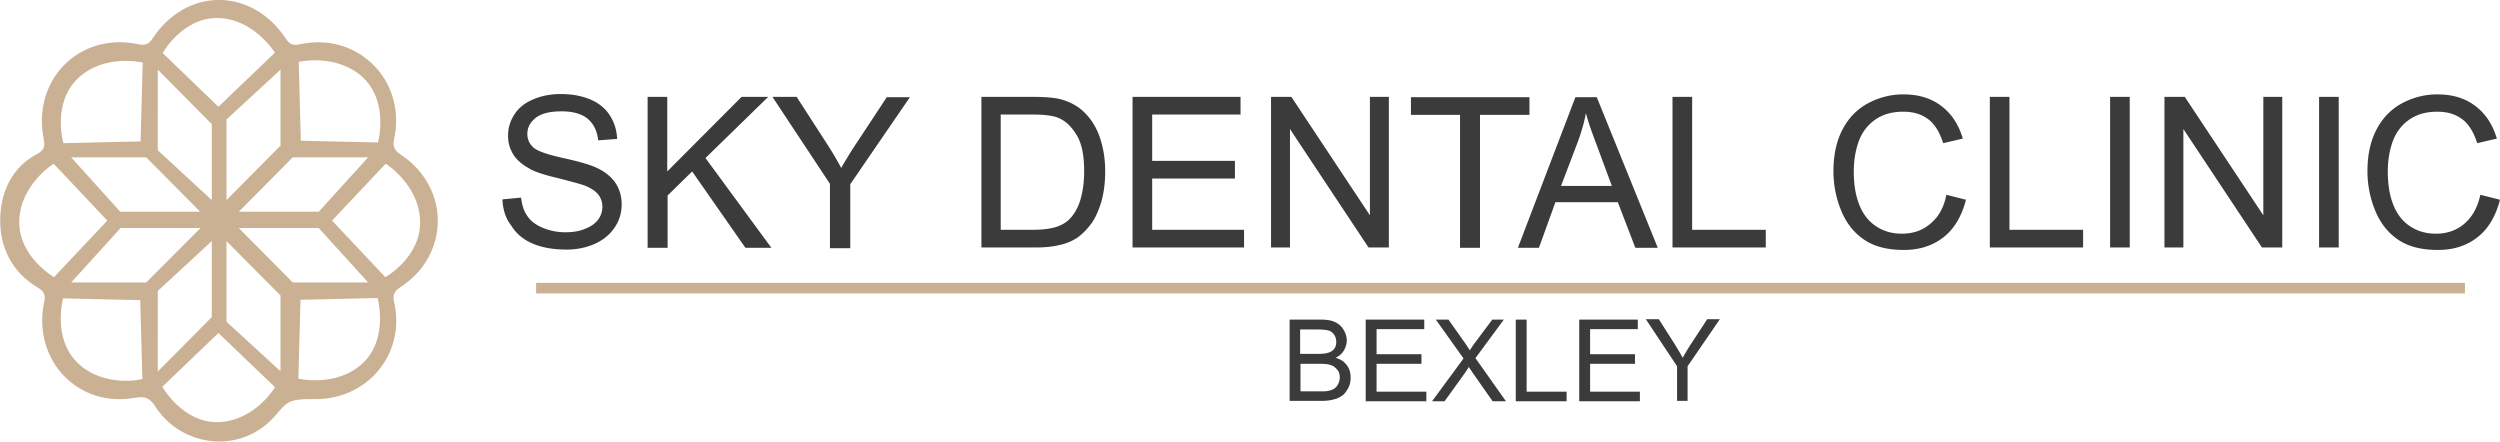 <?xml version="1.0" encoding="UTF-8"?>
<svg xmlns="http://www.w3.org/2000/svg" width="402" height="71" viewBox="0 0 402 71" fill="none">
  <g clip-path="url(#51cbs6vlka)">
    <path d="M64.5 24.898c-1.015-.682-1.41-1.25-1.128-2.558 2.03-9.38-5.807-17.224-15.11-15.234-1.071.227-1.635.113-2.312-.91-5.469-8.242-15.956-8.3-21.425 0-.62.967-1.24 1.137-2.311.91-9.472-1.99-17.14 5.741-15.167 15.348.282 1.307-.17 1.819-1.128 2.33C2.085 26.832.281 30.527.056 34.563c-.282 4.889 1.691 9.152 6.145 11.767 1.184.682 1.072 1.478.846 2.501-1.748 9.21 5.582 16.826 14.715 15.121 1.636-.284 2.369.114 3.214 1.421 4.342 6.708 13.87 7.618 19.17 1.592 2.03-2.274 2.03-2.842 6.371-2.785 8.514.113 14.49-7.106 12.968-15.065-.226-1.08-.564-1.99.846-2.899 8.006-5.173 8.118-15.973.169-21.317zM58.354 12.45c4.229 3.98 2.425 10.46 2.425 10.46l-12.404-.284-.339-12.677c-.056 0 6.09-1.421 10.318 2.501zM47.078 25.296H59.2l-7.95 8.754H38.395l8.683-8.754zm-1.917-1.933-8.74 8.812V19.214l8.684-8.015v12.164h.056zM35.125 2.9c5.75.17 9.077 5.571 9.077 5.571l-9.077 8.697-8.965-8.64s3.214-5.798 8.965-5.628zm-9.754 8.3 8.683 8.754v12.222l-8.683-8.016V11.2zm-1.86 14.097 8.682 8.754H19.338l-7.893-8.754H23.51zM12.571 12.563c4.229-3.98 10.375-2.501 10.375-2.501l-.339 12.676-12.404.284c-.056-.056-1.86-6.48 2.368-10.46zM3.1 35.472c.17-5.799 5.526-9.152 5.526-9.152l8.626 9.152-8.57 9.095c.056 0-5.75-3.24-5.582-9.095zm9.472 22.965c-4.228-3.979-2.424-10.46-2.424-10.46l12.404.285.338 12.676c.057.057-6.089 1.478-10.318-2.5zM23.51 45.42H11.445l7.95-8.755h12.854L23.51 45.42zm1.861 1.364 8.683-8.015V50.99l-8.683 8.755V46.784zm9.754 21.09c-5.751.17-9.021-5.685-9.021-5.685l9.021-8.64 9.077 8.697c.057.057-3.27 5.457-9.077 5.628zm10.036-8.13-8.74-8.015V38.77l8.684 8.754v12.222h.056zm-6.766-23.079H51.25l7.95 8.755H47.078l-8.683-8.755zm19.96 21.715c-4.23 3.98-10.375 2.502-10.375 2.502l.338-12.677 12.404-.284c0 .057 1.804 6.48-2.368 10.46zm3.608-13.813-8.57-9.095 8.626-9.152s5.356 3.353 5.525 9.152c.226 5.855-5.581 9.095-5.581 9.095z" fill="#CBB193"></path>
    <path d="m80.795 32.06 2.988-.283c.17 1.193.451 2.217 1.015 2.956.507.795 1.353 1.42 2.424 1.876a9.372 9.372 0 0 0 3.665.738c1.24 0 2.312-.17 3.214-.568.902-.341 1.635-.853 2.086-1.478a3.425 3.425 0 0 0 .677-2.046c0-.74-.226-1.422-.677-1.99-.451-.568-1.184-1.023-2.142-1.421-.62-.228-2.087-.625-4.285-1.194-2.2-.511-3.778-1.023-4.624-1.535-1.127-.625-2.03-1.364-2.593-2.273-.564-.91-.846-1.876-.846-3.013 0-1.25.338-2.388 1.015-3.411.676-1.08 1.691-1.876 3.044-2.444 1.297-.569 2.82-.853 4.398-.853 1.805 0 3.327.284 4.736.853 1.353.568 2.425 1.42 3.158 2.558.733 1.137 1.127 2.387 1.184 3.808l-3.045.228c-.17-1.535-.733-2.672-1.691-3.468-.959-.796-2.368-1.194-4.173-1.194-1.917 0-3.326.341-4.228 1.08-.902.74-1.297 1.592-1.297 2.558 0 .853.338 1.592.959 2.16.62.569 2.198 1.137 4.792 1.706 2.593.568 4.341 1.08 5.3 1.535 1.41.625 2.424 1.478 3.1 2.444.677 1.023 1.016 2.16 1.016 3.468a6.523 6.523 0 0 1-1.072 3.638c-.733 1.137-1.804 2.046-3.157 2.672-1.353.625-2.932.966-4.623.966-2.2 0-4.003-.341-5.47-.967-1.465-.625-2.65-1.591-3.439-2.899-.902-1.137-1.353-2.614-1.41-4.206zM104.137 39.849V15.576h3.157V27.57l11.953-11.994h4.285L113.44 25.41l10.599 14.439h-4.172l-8.57-12.279-3.947 3.866v8.413h-3.213zM133.456 39.849v-10.29l-9.247-13.983h3.89l4.736 7.333a51.905 51.905 0 0 1 2.425 4.093c.733-1.251 1.578-2.672 2.65-4.264l4.679-7.105h3.722l-9.585 13.983v10.29h-3.27v-.057zM157.812 39.849V15.576h8.289c1.86 0 3.27.113 4.285.34 1.353.342 2.537.91 3.552 1.763 1.24 1.08 2.198 2.444 2.819 4.15.62 1.705.958 3.58.958 5.741 0 1.82-.225 3.468-.62 4.889-.451 1.42-.959 2.615-1.635 3.524-.677.91-1.41 1.649-2.199 2.217a8.29 8.29 0 0 1-2.875 1.194c-1.128.284-2.425.398-3.834.398h-8.74v.057zm3.158-2.9h5.131c1.578 0 2.819-.17 3.721-.454.902-.284 1.635-.74 2.142-1.25.733-.74 1.353-1.763 1.748-3.07.395-1.308.62-2.843.62-4.662 0-2.558-.394-4.49-1.24-5.855-.846-1.364-1.804-2.274-2.988-2.729-.846-.34-2.199-.511-4.116-.511h-5.075V36.95h.057zM182.113 39.849V15.576h17.366v2.842h-14.208v7.447h13.306v2.842h-13.306v8.243h14.772v2.842h-17.93v.057zM204.383 39.849V15.576h3.27l12.629 19.043V15.576h3.045v24.216h-3.27l-12.63-19.043v19.043h-3.044v.057zM234.772 39.849V18.475h-7.893v-2.843h19.057v2.843h-7.95v21.374h-3.214zM244.076 39.849l9.247-24.216h3.439l9.81 24.216h-3.608l-2.819-7.333h-10.036l-2.65 7.333h-3.383zm6.935-9.948h8.175l-2.48-6.708c-.79-2.047-1.354-3.695-1.692-5.002-.282 1.534-.733 3.07-1.297 4.604l-2.706 7.106zM268.939 39.849V15.576h3.158V36.95h11.84v2.842h-14.998v.057zM312.973 31.322l3.158.796c-.677 2.615-1.861 4.661-3.609 6.025-1.748 1.365-3.834 2.047-6.371 2.047-2.594 0-4.68-.512-6.315-1.592-1.635-1.08-2.875-2.615-3.721-4.604a16.609 16.609 0 0 1-1.297-6.48c0-2.502.451-4.719 1.41-6.595.958-1.876 2.312-3.297 4.059-4.263a11.929 11.929 0 0 1 5.808-1.478c2.424 0 4.454.625 6.089 1.876 1.635 1.25 2.763 2.956 3.439 5.23l-3.157.738c-.564-1.762-1.353-3.07-2.425-3.865-1.071-.796-2.368-1.194-4.003-1.194-1.86 0-3.383.455-4.623 1.364-1.24.91-2.086 2.104-2.594 3.582-.507 1.478-.733 3.07-.733 4.661 0 2.046.282 3.866.903 5.4.62 1.535 1.522 2.672 2.762 3.468 1.241.796 2.594 1.137 4.06 1.137 1.804 0 3.27-.512 4.51-1.535 1.41-1.137 2.256-2.672 2.65-4.718zM319.965 39.849V15.576h3.157V36.95h11.84v2.842h-14.997v.057zM339.305 39.849V15.576h3.157v24.216h-3.157v.057zM348.043 39.849V15.576h3.27l12.63 19.043V15.576h3.044v24.216h-3.27l-12.629-19.043v19.043h-3.045v.057zM372.908 39.849V15.576h3.158v24.216h-3.158v.057zM398.842 31.322l3.158.796c-.677 2.615-1.861 4.661-3.609 6.025-1.748 1.365-3.834 2.047-6.371 2.047-2.593 0-4.68-.512-6.315-1.592-1.635-1.08-2.875-2.615-3.721-4.604a16.626 16.626 0 0 1-1.296-6.48c0-2.502.451-4.719 1.409-6.595.959-1.876 2.312-3.297 4.06-4.263a11.922 11.922 0 0 1 5.807-1.478c2.424 0 4.454.625 6.089 1.876 1.635 1.25 2.763 2.956 3.439 5.23l-3.157.738c-.564-1.762-1.353-3.07-2.424-3.865-1.072-.796-2.369-1.194-4.004-1.194-1.86 0-3.382.455-4.623 1.364-1.24.91-2.086 2.104-2.593 3.582-.508 1.478-.733 3.07-.733 4.661 0 2.046.282 3.866.902 5.4.62 1.535 1.522 2.672 2.762 3.468 1.241.796 2.594 1.137 4.06 1.137 1.804 0 3.27-.512 4.51-1.535 1.354-1.137 2.199-2.672 2.65-4.718zM207.371 64.463V51.388h4.905c1.015 0 1.805.114 2.368.398a3.032 3.032 0 0 1 1.41 1.25c.338.57.507 1.138.507 1.706 0 .569-.169 1.08-.451 1.592-.282.511-.733.91-1.353 1.194.789.227 1.41.625 1.804 1.193.451.569.62 1.251.62 1.99 0 .625-.112 1.194-.394 1.705-.282.512-.564.91-.959 1.194a3.56 3.56 0 0 1-1.409.625c-.564.17-1.297.228-2.086.228h-4.962zm1.692-7.56h2.819c.789 0 1.296-.057 1.635-.171.451-.114.789-.341 1.015-.626.225-.284.338-.682.338-1.136 0-.455-.113-.796-.338-1.137-.226-.341-.508-.569-.903-.682-.394-.114-1.071-.171-1.973-.171h-2.593v3.922zm0 6.025h3.213c.564 0 .959 0 1.184-.057.395-.057.733-.17 1.015-.341.282-.17.508-.398.677-.739.169-.341.282-.682.282-1.08 0-.512-.113-.91-.395-1.25-.282-.342-.62-.626-1.015-.74-.451-.17-1.071-.227-1.917-.227h-2.988v4.434h-.056zM219.605 64.463V51.388h9.416v1.535h-7.668v4.036h7.217v1.535h-7.217v4.49h8.006v1.536h-9.754v-.057zM230.318 64.463l5.018-6.822-4.454-6.253h2.03l2.368 3.354c.507.682.846 1.25 1.071 1.592.282-.455.62-.967 1.015-1.478l2.594-3.468h1.86l-4.567 6.197 4.905 6.935h-2.142l-3.27-4.662c-.169-.284-.395-.568-.564-.852-.282.454-.507.795-.62.966l-3.27 4.548h-1.974v-.057zM243.736 64.463V51.388h1.748v11.597h6.428v1.535h-8.176v-.057zM253.941 64.463V51.388h9.416v1.535h-7.668v4.036h7.217v1.535h-7.217v4.49h8.006v1.536h-9.754v-.057zM269.672 64.463v-5.571l-5.018-7.56h2.086l2.538 3.979c.451.739.902 1.478 1.296 2.217.395-.682.846-1.478 1.41-2.331l2.537-3.866h2.03l-5.187 7.56v5.572h-1.692z" fill="#3C3B3C"></path>
    <path d="M396.362 45.476H86.207v1.706h310.155v-1.706z" fill="#CBB193"></path>
  </g>
  <defs>
    <clipPath id="51cbs6vlka">
      <path fill="#fff" d="M0 0h402v71H0z"></path>
    </clipPath>
  </defs>
</svg>

